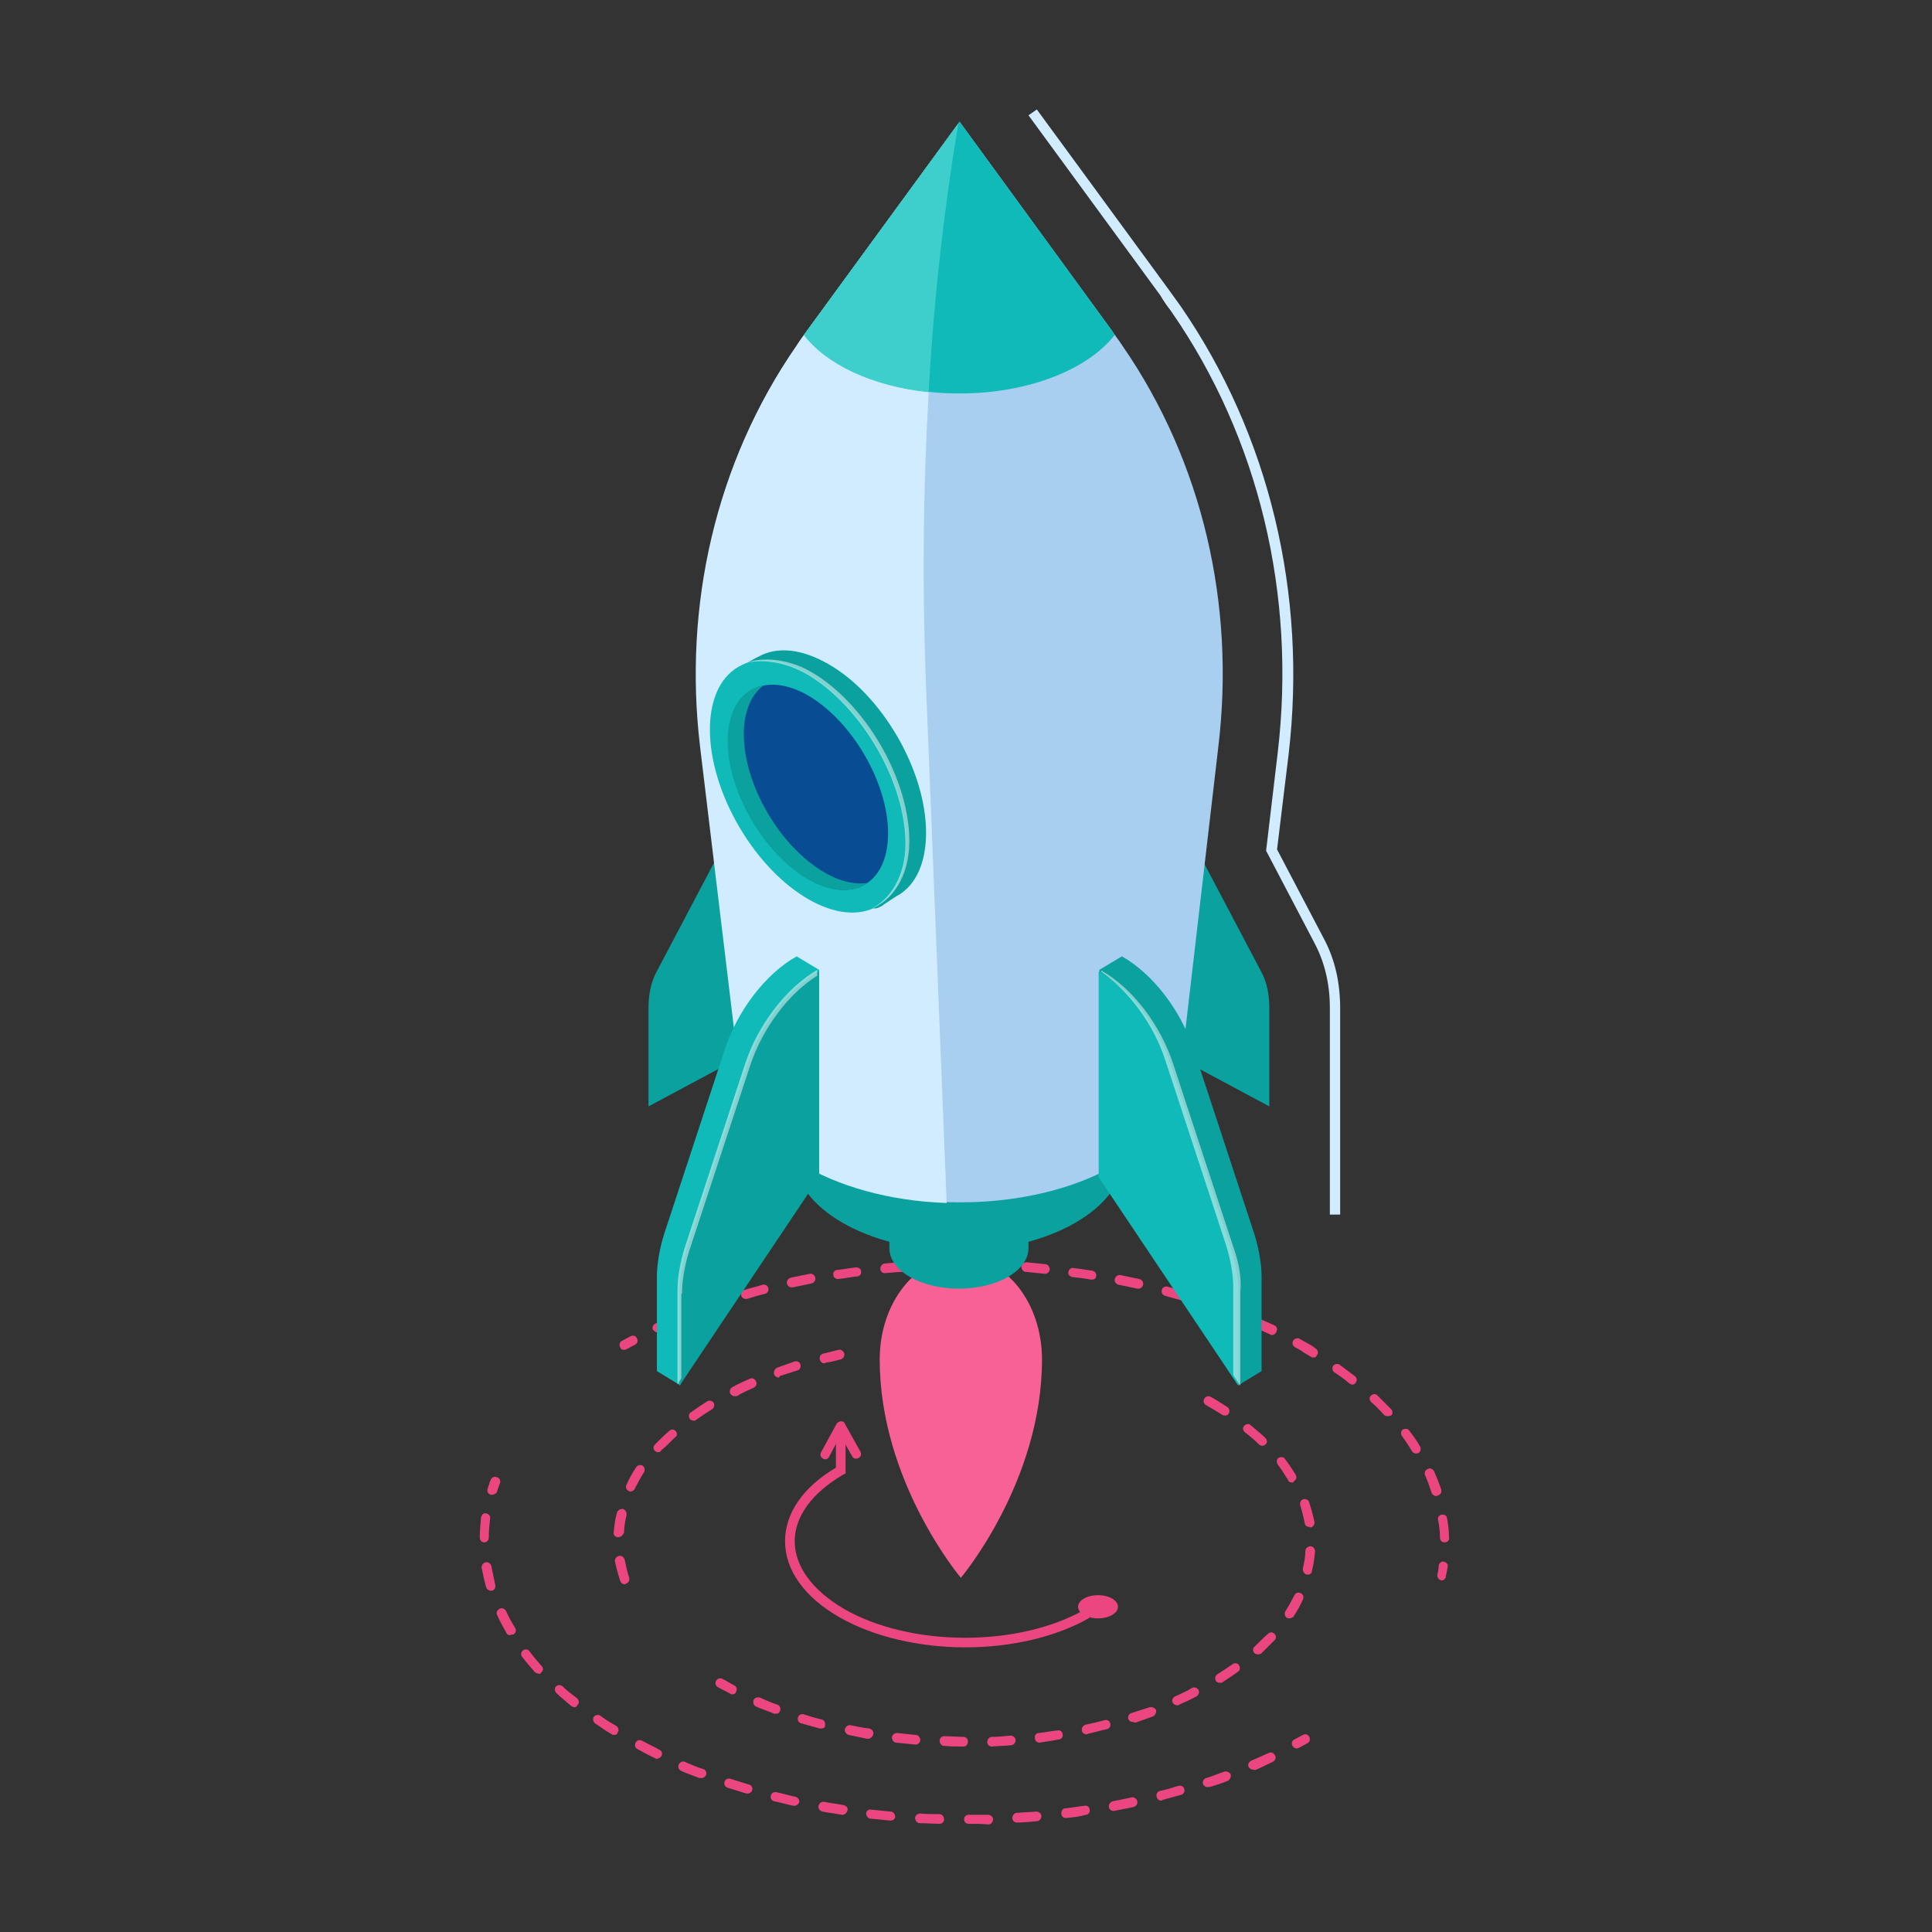 <?xml version="1.0" encoding="UTF-8"?> <!-- Generator: Adobe Illustrator 24.2.0, SVG Export Plug-In . SVG Version: 6.00 Build 0) --> <svg xmlns="http://www.w3.org/2000/svg" xmlns:xlink="http://www.w3.org/1999/xlink" id="Слой_1" x="0px" y="0px" viewBox="0 0 300 300" style="enable-background:new 0 0 300 300;" xml:space="preserve"><rect x="0" y="0" width="300" height="300" fill="#333333" stroke="none"/> <style type="text/css"> .st0{fill:#EB4680;} .st1{fill:#F76195;} .st2{fill:#0BA19F;} .st3{fill:#D1EBFF;} .st4{fill:#A8CFF0;} .st5{fill:#0FBAB8;} .st6{fill:#084C94;} .st7{opacity:0.5;fill:#FFFFFF;} .st8{fill:#3ECFCD;} </style> <g> <g> <g> <path class="st0" d="M96.9,209.6c-0.3,0-0.5-0.1-0.6-0.4c-0.2-0.4-0.1-0.8,0.3-1c0.4-0.2,0.9-0.5,1.3-0.7c0.4-0.2,0.8-0.1,1,0.3 c0.2,0.4,0.1,0.8-0.3,1c-0.4,0.2-0.9,0.5-1.3,0.7C97.1,209.6,97,209.6,96.9,209.6z"></path> </g> <g> <path class="st0" d="M224.3,239.5c-0.4,0-0.7-0.3-0.7-0.7c0-0.9-0.1-1.9-0.3-2.8c-0.1-0.4,0.2-0.8,0.6-0.8 c0.4-0.1,0.8,0.2,0.8,0.6c0.2,1,0.3,2,0.3,3C225.1,239.1,224.8,239.5,224.3,239.5C224.3,239.5,224.3,239.5,224.3,239.5z M223,232.3c-0.3,0-0.6-0.2-0.7-0.5c-0.3-0.9-0.6-1.8-1-2.7c-0.2-0.4,0-0.8,0.4-1c0.4-0.2,0.8,0,1,0.4c0.4,0.9,0.8,1.9,1.1,2.8 c0.1,0.4-0.1,0.8-0.5,0.9C223.2,232.3,223.1,232.3,223,232.3z M219.9,225.7c-0.2,0-0.5-0.1-0.6-0.3c-0.5-0.8-1-1.6-1.6-2.4 c-0.2-0.3-0.2-0.8,0.1-1c0.3-0.2,0.8-0.2,1,0.1c0.6,0.8,1.2,1.6,1.7,2.5c0.2,0.3,0.1,0.8-0.2,1 C220.1,225.7,220,225.7,219.9,225.7z M215.4,219.9c-0.2,0-0.4-0.1-0.5-0.2c-0.6-0.7-1.3-1.4-2-2c-0.3-0.3-0.3-0.8,0-1 c0.3-0.3,0.8-0.3,1,0c0.7,0.7,1.4,1.4,2.1,2.1c0.3,0.3,0.3,0.8,0,1C215.7,219.9,215.6,219.9,215.4,219.9z M210,215 c-0.2,0-0.3-0.1-0.5-0.2c-0.7-0.6-1.5-1.2-2.3-1.7c-0.3-0.2-0.4-0.7-0.2-1c0.2-0.3,0.7-0.4,1-0.2c0.8,0.6,1.6,1.2,2.4,1.8 c0.3,0.3,0.4,0.7,0.1,1C210.4,214.9,210.2,215,210,215z M204,210.8c-0.1,0-0.3,0-0.4-0.1c-0.5-0.3-1.1-0.6-1.6-1l-0.9-0.5 c-0.4-0.2-0.5-0.7-0.3-1c0.2-0.4,0.7-0.5,1-0.3l0.9,0.5c0.6,0.3,1.1,0.6,1.6,1c0.3,0.2,0.5,0.7,0.2,1 C204.4,210.7,204.2,210.8,204,210.8z M197.5,207.3c-0.1,0-0.2,0-0.3-0.1c-0.9-0.4-1.7-0.8-2.6-1.2c-0.4-0.2-0.5-0.6-0.4-1 c0.2-0.4,0.6-0.5,1-0.4c0.9,0.4,1.8,0.8,2.7,1.2c0.4,0.2,0.5,0.6,0.3,1C198.1,207.1,197.8,207.3,197.5,207.3z M102.1,206.9 c-0.3,0-0.5-0.2-0.7-0.4c-0.2-0.4,0-0.8,0.4-1c0.9-0.4,1.8-0.8,2.7-1.2c0.4-0.2,0.8,0,1,0.4c0.2,0.4,0,0.8-0.4,1 c-0.9,0.4-1.8,0.8-2.6,1.2C102.3,206.9,102.2,206.9,102.1,206.9z M190.8,204.4c-0.1,0-0.2,0-0.3,0c-0.9-0.3-1.8-0.7-2.7-1 c-0.4-0.1-0.6-0.6-0.5-0.9c0.1-0.4,0.6-0.6,0.9-0.5c0.9,0.3,1.9,0.7,2.8,1c0.4,0.1,0.6,0.6,0.4,1 C191.4,204.2,191.1,204.4,190.8,204.4z M108.8,204c-0.3,0-0.6-0.2-0.7-0.5c-0.1-0.4,0-0.8,0.4-1c0.9-0.3,1.8-0.7,2.8-1 c0.4-0.1,0.8,0.1,0.9,0.5c0.1,0.4-0.1,0.8-0.5,0.9c-0.9,0.3-1.8,0.6-2.7,1C109,204,108.9,204,108.8,204z M183.9,202 c-0.1,0-0.1,0-0.2,0c-0.9-0.3-1.9-0.5-2.8-0.8c-0.4-0.1-0.6-0.5-0.5-0.9c0.1-0.4,0.5-0.6,0.9-0.5c1,0.3,1.9,0.5,2.8,0.8 c0.4,0.1,0.6,0.5,0.5,0.9C184.5,201.8,184.2,202,183.9,202z M115.8,201.7c-0.3,0-0.6-0.2-0.7-0.5c-0.1-0.4,0.1-0.8,0.5-0.9 c0.9-0.3,1.9-0.5,2.8-0.8c0.4-0.1,0.8,0.1,0.9,0.5c0.1,0.4-0.1,0.8-0.5,0.9c-0.9,0.2-1.9,0.5-2.8,0.8 C115.9,201.7,115.8,201.7,115.8,201.7z M176.8,200.1c-0.1,0-0.1,0-0.2,0c-0.9-0.2-1.9-0.4-2.9-0.6c-0.4-0.1-0.7-0.5-0.6-0.9 c0.1-0.4,0.5-0.7,0.9-0.6c1,0.2,1.9,0.4,2.9,0.6c0.4,0.1,0.7,0.5,0.6,0.9C177.4,199.9,177.1,200.1,176.8,200.1z M122.9,199.9 c-0.3,0-0.6-0.2-0.7-0.6c-0.1-0.4,0.2-0.8,0.6-0.9c1-0.2,1.9-0.4,2.9-0.6c0.4-0.1,0.8,0.2,0.9,0.6c0.1,0.4-0.2,0.8-0.6,0.9 c-1,0.2-1.9,0.4-2.9,0.6C123,199.9,122.9,199.9,122.9,199.9z M169.5,198.7c0,0-0.1,0-0.1,0c-1-0.2-1.9-0.3-2.9-0.4 c-0.4-0.1-0.7-0.4-0.6-0.8c0.1-0.4,0.4-0.7,0.8-0.6c1,0.1,2,0.3,2.9,0.4c0.4,0.1,0.7,0.4,0.6,0.9 C170.2,198.5,169.9,198.7,169.5,198.7z M130.1,198.6c-0.4,0-0.7-0.3-0.7-0.6c-0.1-0.4,0.2-0.8,0.6-0.8c1-0.1,1.9-0.3,2.9-0.4 c0.4,0,0.8,0.2,0.8,0.6c0.1,0.4-0.2,0.8-0.6,0.8c-1,0.1-1.9,0.3-2.9,0.4C130.2,198.6,130.1,198.6,130.1,198.6z M162.3,197.8 C162.2,197.8,162.2,197.8,162.3,197.8c-1-0.1-2-0.2-3-0.3c-0.4,0-0.7-0.4-0.7-0.8c0-0.4,0.4-0.7,0.8-0.7c1,0.1,2,0.2,2.9,0.3 c0.4,0,0.7,0.4,0.7,0.8C163,197.5,162.6,197.8,162.3,197.8z M137.4,197.7c-0.4,0-0.7-0.3-0.7-0.7c0-0.4,0.3-0.8,0.7-0.8 c1-0.1,2-0.2,2.9-0.2c0.4,0,0.8,0.3,0.8,0.7c0,0.4-0.3,0.8-0.7,0.8C139.4,197.5,138.4,197.6,137.4,197.7 C137.4,197.7,137.4,197.7,137.4,197.7z M155,197.2C154.9,197.2,154.9,197.2,155,197.2c-1,0-2-0.1-2.9-0.1c-0.4,0-0.7-0.3-0.7-0.8 c0-0.4,0.3-0.7,0.8-0.7c1,0,2,0.1,3,0.1c0.4,0,0.7,0.4,0.7,0.8C155.7,196.9,155.3,197.2,155,197.2z M144.7,197.2 c-0.4,0-0.7-0.3-0.7-0.7c0-0.4,0.3-0.8,0.7-0.8c1,0,2-0.1,2.9-0.1c0,0,0,0,0,0c0.4,0,0.7,0.3,0.7,0.7c0,0.4-0.3,0.7-0.7,0.8 C146.7,197.1,145.7,197.2,144.7,197.2C144.7,197.2,144.7,197.2,144.7,197.2z"></path> </g> <g> <path class="st0" d="M223.9,245.4c0,0-0.1,0-0.1,0c-0.4-0.1-0.7-0.5-0.6-0.9c0.1-0.5,0.2-0.9,0.2-1.4c0.1-0.4,0.4-0.7,0.8-0.6 c0.4,0.1,0.7,0.4,0.6,0.8c-0.1,0.5-0.2,1-0.3,1.5C224.5,245.1,224.2,245.4,223.9,245.4z"></path> </g> </g> <g> <g> <path class="st0" d="M201.4,271.5c-0.3,0-0.5-0.1-0.7-0.4c-0.2-0.4-0.1-0.8,0.3-1c0.4-0.2,0.9-0.5,1.3-0.7c0.4-0.2,0.8-0.1,1,0.3 c0.2,0.4,0.1,0.8-0.3,1c-0.4,0.2-0.9,0.5-1.3,0.7C201.6,271.4,201.5,271.5,201.4,271.5z"></path> </g> <g> <path class="st0" d="M150.4,283.2c-0.4,0-0.7-0.3-0.7-0.7c0-0.4,0.3-0.7,0.7-0.7c1,0,2,0,3,0c0.4,0,0.8,0.3,0.8,0.7 c0,0.4-0.3,0.8-0.7,0.8C152.4,283.2,151.4,283.2,150.4,283.2L150.4,283.2z M145.9,283.2C145.8,283.2,145.8,283.2,145.9,283.2 c-1,0-2.1-0.1-3.1-0.1c-0.4,0-0.7-0.4-0.7-0.8c0-0.4,0.4-0.7,0.8-0.7c1,0.1,2,0.1,3,0.1c0.4,0,0.7,0.4,0.7,0.8 C146.6,282.9,146.3,283.2,145.9,283.2z M157.9,283c-0.4,0-0.7-0.3-0.7-0.7c0-0.4,0.3-0.8,0.7-0.8c1-0.1,2-0.1,3-0.2 c0.4,0,0.8,0.3,0.8,0.7c0,0.4-0.3,0.8-0.7,0.8C160,282.9,159,283,157.9,283C158,283,157.9,283,157.9,283z M138.3,282.7 C138.3,282.7,138.3,282.7,138.3,282.7c-1.1-0.1-2.1-0.2-3.1-0.3c-0.4,0-0.7-0.4-0.7-0.8c0-0.4,0.4-0.7,0.8-0.6c1,0.1,2,0.2,3,0.3 c0.4,0,0.7,0.4,0.7,0.8C139,282.4,138.7,282.7,138.3,282.7z M165.5,282.3c-0.4,0-0.7-0.3-0.7-0.7c0-0.4,0.2-0.8,0.6-0.8 c1-0.1,2-0.3,3-0.4c0.4-0.1,0.8,0.2,0.8,0.6c0.1,0.4-0.2,0.8-0.6,0.8C167.6,282.1,166.6,282.2,165.5,282.3 C165.5,282.3,165.5,282.3,165.5,282.3z M130.8,281.8c0,0-0.1,0-0.1,0c-1-0.2-2-0.3-3-0.5c-0.4-0.1-0.7-0.5-0.6-0.9 c0.1-0.4,0.5-0.7,0.9-0.6c1,0.2,2,0.3,3,0.5c0.4,0.1,0.7,0.4,0.6,0.8C131.5,281.5,131.2,281.8,130.8,281.8z M172.9,281.2 c-0.4,0-0.7-0.3-0.7-0.6c-0.1-0.4,0.2-0.8,0.6-0.9c1-0.2,2-0.4,2.9-0.6c0.4-0.1,0.8,0.2,0.9,0.6c0.1,0.4-0.2,0.8-0.6,0.9 c-1,0.2-2,0.4-3,0.6C173,281.2,173,281.2,172.9,281.2z M123.4,280.4c-0.1,0-0.1,0-0.2,0c-1-0.2-2-0.5-3-0.7 c-0.4-0.1-0.6-0.5-0.5-0.9c0.1-0.4,0.5-0.6,0.9-0.5c1,0.2,1.9,0.5,2.9,0.7c0.4,0.1,0.7,0.5,0.6,0.9 C124,280.1,123.7,280.4,123.4,280.4z M180.3,279.6c-0.3,0-0.6-0.2-0.7-0.6c-0.1-0.4,0.1-0.8,0.5-0.9c1-0.2,1.9-0.5,2.9-0.8 c0.4-0.1,0.8,0.1,0.9,0.5c0.1,0.4-0.1,0.8-0.5,0.9c-1,0.3-1.9,0.5-2.9,0.8C180.4,279.6,180.4,279.6,180.3,279.6z M116.1,278.5 c-0.1,0-0.1,0-0.2,0c-1-0.3-1.9-0.6-2.9-0.9c-0.4-0.1-0.6-0.5-0.5-0.9c0.1-0.4,0.5-0.6,0.9-0.5c0.9,0.3,1.9,0.6,2.9,0.9 c0.4,0.1,0.6,0.5,0.5,0.9C116.7,278.3,116.4,278.5,116.1,278.5z M187.5,277.5c-0.3,0-0.6-0.2-0.7-0.5c-0.1-0.4,0.1-0.8,0.5-0.9 c1-0.3,1.9-0.7,2.8-1c0.4-0.1,0.8,0.1,1,0.4c0.1,0.4-0.1,0.8-0.4,1c-0.9,0.4-1.9,0.7-2.9,1C187.7,277.4,187.6,277.5,187.5,277.5z M108.9,276.1c-0.1,0-0.2,0-0.3,0c-1-0.4-1.9-0.7-2.8-1.1c-0.4-0.2-0.6-0.6-0.4-1c0.2-0.4,0.6-0.6,1-0.4c0.9,0.4,1.8,0.8,2.8,1.1 c0.4,0.1,0.6,0.6,0.4,1C109.5,275.9,109.2,276.1,108.9,276.1z M194.6,274.8c-0.3,0-0.6-0.2-0.7-0.4c-0.2-0.4,0-0.8,0.4-1 c0.9-0.4,1.8-0.8,2.7-1.2c0.4-0.2,0.8,0,1,0.4c0.2,0.4,0,0.8-0.4,1c-0.9,0.4-1.8,0.9-2.8,1.3 C194.8,274.7,194.7,274.8,194.6,274.8z M102,273.1c-0.1,0-0.2,0-0.3-0.1c-0.9-0.4-1.8-0.9-2.7-1.4c-0.4-0.2-0.5-0.6-0.3-1 c0.2-0.4,0.6-0.5,1-0.3c0.9,0.5,1.8,0.9,2.7,1.4c0.4,0.2,0.5,0.6,0.3,1C102.5,272.9,102.3,273.1,102,273.1z M95.4,269.4 c-0.1,0-0.3,0-0.4-0.1c-0.9-0.5-1.7-1.1-2.6-1.7c-0.3-0.2-0.4-0.7-0.2-1c0.2-0.3,0.7-0.4,1-0.2c0.8,0.6,1.6,1.1,2.5,1.6 c0.3,0.2,0.5,0.7,0.2,1C95.9,269.3,95.6,269.4,95.4,269.4z M89.2,265.1c-0.2,0-0.3-0.1-0.5-0.2c-0.8-0.7-1.6-1.3-2.3-2 c-0.3-0.3-0.3-0.7-0.1-1c0.3-0.3,0.7-0.3,1-0.1c0.7,0.7,1.5,1.3,2.3,1.9c0.3,0.3,0.4,0.7,0.1,1C89.6,265,89.4,265.1,89.2,265.1z M83.7,259.9c-0.2,0-0.4-0.1-0.6-0.2c-0.7-0.8-1.4-1.6-2-2.4c-0.3-0.3-0.2-0.8,0.1-1c0.3-0.3,0.8-0.2,1,0.1 c0.6,0.8,1.2,1.5,1.9,2.3c0.3,0.3,0.3,0.8-0.1,1C84,259.9,83.9,259.9,83.7,259.9z M79.2,253.9c-0.3,0-0.5-0.1-0.6-0.4 c-0.5-0.9-1-1.8-1.4-2.7c-0.2-0.4,0-0.8,0.4-1c0.4-0.2,0.8,0,1,0.4c0.4,0.9,0.9,1.8,1.4,2.6c0.2,0.4,0.1,0.8-0.3,1 C79.4,253.8,79.3,253.9,79.2,253.9z M76.2,247c-0.3,0-0.6-0.2-0.7-0.5c-0.3-1-0.5-2-0.7-3c-0.1-0.4,0.2-0.8,0.6-0.9 c0.4-0.1,0.8,0.2,0.9,0.6c0.2,1,0.4,1.9,0.6,2.9c0.1,0.4-0.1,0.8-0.5,0.9C76.3,247,76.3,247,76.2,247z M75.2,239.5 C75.2,239.5,75.2,239.5,75.2,239.5c-0.4,0-0.7-0.3-0.7-0.8c0-1,0.1-2.1,0.2-3.1c0.1-0.4,0.4-0.7,0.8-0.6c0.4,0.1,0.7,0.4,0.6,0.8 c-0.1,1-0.2,1.9-0.2,2.9C75.9,239.2,75.6,239.5,75.2,239.5z"></path> </g> <g> <path class="st0" d="M76.4,232.1c-0.1,0-0.2,0-0.2,0c-0.4-0.1-0.6-0.5-0.5-0.9c0.2-0.5,0.3-1,0.5-1.4c0.1-0.4,0.6-0.6,1-0.4 c0.4,0.1,0.6,0.6,0.4,1c-0.2,0.5-0.3,0.9-0.5,1.4C77,231.9,76.7,232.1,76.4,232.1z"></path> </g> </g> <g> <path class="st0" d="M97,246c-0.3,0-0.6-0.2-0.7-0.5c-0.3-1-0.6-2-0.8-3c-0.1-0.4,0.2-0.8,0.6-0.9c0.4-0.1,0.8,0.2,0.9,0.6 c0.2,0.9,0.4,1.9,0.7,2.8c0.1,0.4-0.1,0.8-0.5,0.9C97.1,246,97.1,246,97,246z M96,238.7C96,238.7,96,238.7,96,238.7 c-0.5,0-0.8-0.4-0.7-0.8c0.1-1,0.2-2,0.5-3c0.1-0.4,0.5-0.6,0.9-0.6c0.4,0.1,0.6,0.5,0.6,0.9c-0.2,0.9-0.4,1.9-0.4,2.8 C96.7,238.4,96.4,238.7,96,238.7z M97.9,231.6c-0.1,0-0.2,0-0.3-0.1c-0.4-0.2-0.5-0.6-0.3-1c0.4-0.9,0.9-1.8,1.5-2.7 c0.2-0.3,0.7-0.4,1-0.2c0.3,0.2,0.4,0.7,0.2,1c-0.5,0.8-1,1.7-1.4,2.5C98.5,231.4,98.2,231.6,97.9,231.6z M102.2,225.5 c-0.2,0-0.4-0.1-0.5-0.2c-0.3-0.3-0.3-0.7,0-1c0.7-0.7,1.4-1.4,2.2-2.1c0.3-0.3,0.8-0.3,1,0c0.3,0.3,0.3,0.8-0.1,1 c-0.7,0.7-1.4,1.4-2.1,2C102.6,225.4,102.4,225.5,102.2,225.5z M107.7,220.6c-0.2,0-0.5-0.1-0.6-0.3c-0.2-0.3-0.2-0.8,0.2-1 c0.8-0.6,1.6-1.1,2.5-1.7c0.3-0.2,0.8-0.1,1,0.2c0.2,0.3,0.1,0.8-0.2,1c-0.8,0.5-1.7,1.1-2.4,1.6 C108,220.6,107.9,220.6,107.7,220.6z M114.1,216.8c-0.3,0-0.5-0.1-0.7-0.4c-0.2-0.4,0-0.8,0.3-1c0.9-0.5,1.8-0.9,2.7-1.3 c0.4-0.2,0.8,0,1,0.4c0.2,0.4,0,0.8-0.4,1c-0.9,0.4-1.8,0.8-2.6,1.3C114.3,216.8,114.2,216.8,114.1,216.8z M120.9,213.9 c-0.3,0-0.6-0.2-0.7-0.5c-0.1-0.4,0.1-0.8,0.4-1c0.9-0.3,1.9-0.7,2.8-1c0.4-0.1,0.8,0.1,0.9,0.5c0.1,0.4-0.1,0.8-0.5,0.9 c-0.9,0.3-1.9,0.6-2.8,0.9C121.1,213.8,121,213.9,120.9,213.9z M128,211.7c-0.3,0-0.6-0.2-0.7-0.6c-0.1-0.4,0.1-0.8,0.5-0.9 c0.8-0.2,1.6-0.4,2.4-0.6c0.4-0.1,0.8,0.2,0.9,0.6c0.1,0.4-0.2,0.8-0.6,0.9c-0.8,0.2-1.5,0.4-2.3,0.5 C128.1,211.7,128,211.7,128,211.7z"></path> </g> <g> <path class="st0" d="M149.6,271.2C149.6,271.2,149.6,271.2,149.6,271.2c-1,0-2,0-3-0.1c-0.4,0-0.7-0.4-0.7-0.8 c0-0.4,0.4-0.8,0.8-0.7c1,0,2,0.1,2.9,0.1c0.4,0,0.7,0.3,0.7,0.7C150.3,270.9,150,271.2,149.6,271.2z M154,271.2 c-0.4,0-0.7-0.3-0.7-0.7c0-0.4,0.3-0.8,0.7-0.8c1,0,2-0.1,2.9-0.2c0.4,0,0.8,0.3,0.8,0.7s-0.3,0.8-0.7,0.8 C156,271.1,155.1,271.1,154,271.2C154,271.2,154,271.2,154,271.2z M142.2,270.9C142.1,270.9,142.1,270.9,142.2,270.9 c-1.1-0.1-2.1-0.2-3-0.3c-0.4,0-0.7-0.4-0.7-0.8c0-0.4,0.4-0.7,0.8-0.7c1,0.1,2,0.2,2.9,0.3c0.4,0,0.7,0.4,0.7,0.8 C142.9,270.6,142.5,270.9,142.2,270.9z M161.4,270.6c-0.4,0-0.7-0.3-0.7-0.7c-0.1-0.4,0.2-0.8,0.6-0.8c1-0.1,1.9-0.3,2.9-0.4 c0.4-0.1,0.8,0.2,0.8,0.6c0.1,0.4-0.2,0.8-0.6,0.8C163.5,270.3,162.5,270.4,161.4,270.6C161.5,270.6,161.4,270.6,161.4,270.6z M134.8,270c0,0-0.1,0-0.1,0c-1-0.2-2-0.4-2.9-0.6c-0.4-0.1-0.7-0.5-0.6-0.9c0.1-0.4,0.5-0.7,0.9-0.6c1,0.2,1.9,0.4,2.9,0.5 c0.4,0.1,0.7,0.5,0.6,0.9C135.5,269.7,135.1,270,134.8,270z M168.7,269.3c-0.3,0-0.7-0.2-0.7-0.6c-0.1-0.4,0.2-0.8,0.6-0.9 c1-0.2,1.9-0.4,2.9-0.7c0.4-0.1,0.8,0.1,0.9,0.5c0.1,0.4-0.1,0.8-0.5,0.9c-1,0.2-1.9,0.5-2.9,0.7 C168.8,269.3,168.8,269.3,168.7,269.3z M127.5,268.4c-0.1,0-0.1,0-0.2,0c-1-0.3-1.9-0.5-2.9-0.8c-0.4-0.1-0.6-0.5-0.5-0.9 c0.1-0.4,0.5-0.6,0.9-0.5c0.9,0.3,1.9,0.6,2.8,0.8c0.4,0.1,0.6,0.5,0.5,0.9C128.2,268.2,127.9,268.4,127.5,268.4z M175.9,267.4 c-0.3,0-0.6-0.2-0.7-0.5c-0.1-0.4,0.1-0.8,0.5-0.9c0.9-0.3,1.9-0.6,2.8-0.9c0.4-0.1,0.8,0.1,1,0.4c0.1,0.4-0.1,0.8-0.4,1 c-0.9,0.3-1.9,0.7-2.8,1C176.1,267.4,176,267.4,175.9,267.4z M120.5,266.1c-0.1,0-0.2,0-0.3,0c-0.9-0.4-1.9-0.7-2.8-1.1 c-0.4-0.2-0.5-0.6-0.4-1c0.2-0.4,0.6-0.5,1-0.4c0.9,0.4,1.8,0.8,2.7,1.1c0.4,0.1,0.6,0.6,0.4,1C121,266,120.8,266.1,120.5,266.1z M182.8,264.8c-0.3,0-0.6-0.2-0.7-0.4c-0.2-0.4,0-0.8,0.4-1c0.9-0.4,1.8-0.8,2.6-1.3c0.4-0.2,0.8,0,1,0.3c0.2,0.4,0,0.8-0.3,1 c-0.9,0.5-1.8,0.9-2.7,1.3C183.1,264.8,182.9,264.8,182.8,264.8z M113.7,263.1c-0.1,0-0.2,0-0.3-0.1c-0.6-0.3-1.3-0.7-1.9-1 c-0.4-0.2-0.5-0.7-0.3-1c0.2-0.4,0.7-0.5,1-0.3c0.6,0.3,1.2,0.7,1.8,1c0.4,0.2,0.5,0.6,0.3,1C114.2,263,114,263.1,113.7,263.1z M189.4,261.3c-0.2,0-0.5-0.1-0.6-0.3c-0.2-0.3-0.1-0.8,0.2-1c0.8-0.5,1.7-1.1,2.4-1.6c0.3-0.2,0.8-0.2,1,0.2 c0.2,0.3,0.2,0.8-0.2,1c-0.8,0.6-1.6,1.1-2.5,1.7C189.7,261.3,189.5,261.3,189.4,261.3z M195.3,256.9c-0.2,0-0.4-0.1-0.5-0.2 c-0.3-0.3-0.3-0.8,0-1c0.7-0.7,1.4-1.4,2.1-2c0.3-0.3,0.7-0.3,1,0c0.3,0.3,0.3,0.7,0,1c-0.7,0.7-1.4,1.4-2.1,2.1 C195.7,256.8,195.5,256.9,195.3,256.9z M200.2,251.3c-0.1,0-0.3,0-0.4-0.1c-0.3-0.2-0.4-0.7-0.2-1c0.5-0.8,1-1.7,1.4-2.5 c0.2-0.4,0.6-0.5,1-0.3c0.4,0.2,0.5,0.6,0.3,1c-0.4,0.9-0.9,1.8-1.5,2.7C200.6,251.2,200.4,251.3,200.2,251.3z M203.1,244.5 c-0.1,0-0.1,0-0.2,0c-0.4-0.1-0.6-0.5-0.6-0.9c0.2-0.9,0.4-1.9,0.4-2.8c0-0.4,0.4-0.7,0.8-0.7c0.4,0,0.7,0.4,0.7,0.8 c-0.1,1-0.2,2-0.5,3.1C203.7,244.3,203.4,244.5,203.1,244.5z M203.3,237.1c-0.4,0-0.7-0.3-0.7-0.6c-0.2-0.9-0.4-1.8-0.7-2.8 c-0.1-0.4,0.1-0.8,0.5-0.9c0.4-0.1,0.8,0.1,0.9,0.5c0.3,1,0.6,2,0.8,3c0.1,0.4-0.2,0.8-0.6,0.9 C203.4,237.1,203.3,237.1,203.3,237.1z M200.6,230.2c-0.3,0-0.5-0.1-0.6-0.4c-0.5-0.8-1-1.6-1.6-2.4c-0.2-0.3-0.2-0.8,0.1-1 c0.3-0.2,0.8-0.2,1,0.1c0.6,0.8,1.2,1.7,1.7,2.5c0.2,0.4,0.1,0.8-0.3,1C200.9,230.2,200.8,230.2,200.6,230.2z M196,224.5 c-0.2,0-0.4-0.1-0.5-0.2c-0.7-0.7-1.4-1.3-2.2-1.9c-0.3-0.3-0.4-0.7-0.1-1c0.3-0.3,0.7-0.4,1-0.1c0.8,0.7,1.6,1.3,2.3,2 c0.3,0.3,0.3,0.8,0,1C196.4,224.4,196.2,224.5,196,224.5z M190.2,219.8c-0.1,0-0.3,0-0.4-0.1c-0.8-0.5-1.6-1-2.5-1.5 c-0.4-0.2-0.5-0.7-0.3-1c0.2-0.4,0.7-0.5,1-0.3c0.9,0.5,1.7,1,2.6,1.6c0.3,0.2,0.4,0.7,0.2,1C190.7,219.7,190.5,219.8,190.2,219.8 z"></path> </g> <g> <path class="st0" d="M149.9,255.8c-7.1,0-14.2-1.6-19.6-4.7c-5.4-3.1-8.4-7.3-8.4-11.8c0-4.3,2.8-8.4,7.9-11.4v-6.3h1.5v7.2 l-0.4,0.2c-4.8,2.8-7.5,6.5-7.5,10.3c0,3.9,2.7,7.6,7.6,10.5c10.4,6,27.2,6,37.5,0.1l0.7,1.3C164,254.2,157,255.8,149.9,255.8z"></path> </g> <path class="st1" d="M161.8,211.1c0,19-12.6,33.9-12.6,33.9s-12.6-14.9-12.6-33.9c0-8.8,5.6-15.9,12.6-15.9 C156.2,195.2,161.8,202.3,161.8,211.1z"></path> <g> <g> <path class="st2" d="M174.5,159.7l22.6,12.1v-15.3c0-2.1-0.4-4-1.2-5.5l-9.8-18.6c-2.1-4-6.7-4.7-11.7-1.8l0,0V159.7z"></path> <path class="st2" d="M123.3,159.7l-22.6,12.1v-15.3c0-2.1,0.4-4,1.2-5.5l9.8-18.6c2.1-4,6.7-4.7,11.7-1.8l0,0V159.7z"></path> </g> </g> <path class="st2" d="M159.7,190.7h-21.6v3h0c0,0,0,0.1,0,0.1c0,3.5,4.8,6.3,10.8,6.3s10.8-2.8,10.8-6.3c0,0,0-0.1,0-0.1h0V190.7z"></path> <path class="st2" d="M174.7,163.7h-51.5V179h0c0,0.1,0,0.1,0,0.2c0,8.3,11.5,15,25.7,15s25.7-6.7,25.7-15c0-0.1,0-0.1,0-0.2h0 V163.7z"></path> <g> <path class="st3" d="M208,188.6h-1.5v-32.1c0-3.7-0.8-7-2.3-9.9l-7.6-14.5l1.8-15.2c2.9-24.5-2.9-48.9-16.5-68.5 c-0.6-0.8-1.2-1.6-1.7-2.5l-20.5-28L161,17l20.5,28c0.6,0.8,1.2,1.7,1.8,2.5c13.8,20,19.7,44.7,16.8,69.6l-1.8,14.8l7.4,14.1 c1.6,3.1,2.4,6.6,2.4,10.6V188.6z"></path> </g> <path class="st4" d="M189.2,115.8c2.6-21.8-2.4-44-14.9-62.1c-0.5-0.8-1.1-1.5-1.6-2.3l-23.7-32.5l-23.7,32.5 c-0.5,0.7-1.1,1.5-1.6,2.3c-12.5,18.1-17.5,40.3-14.9,62.1l6.1,50.7h0c0,0.1,0,0.2,0,0.3c0,11,15.3,19.9,34.2,19.9 s34.2-8.9,34.2-19.9c0-0.1,0-0.2,0-0.3h0L189.2,115.8z"></path> <path class="st3" d="M143.8,106.7c-1.2-30.1,0.5-60.7,5-87.5l-23.6,32.3c-0.5,0.7-1.1,1.5-1.6,2.3c-12.5,18.1-17.5,40.3-14.9,62.1 l6.1,50.7h0c0,0.1,0,0.2,0,0.3c0,10.6,14.3,19.3,32.2,19.9L143.8,106.7z"></path> <g> <path class="st2" d="M143.8,129.3c0,4.7-1.6,8.1-4.3,9.7c-0.1,0-2.5,1.6-2.6,1.7c-2.8,1.5-1-2-5.2-4.4 c-8.4-4.9-15.3-16.7-15.3-26.3c0-4.8-4.4-4.8-1.7-6.4c0.1,0,3.1-1.7,3.2-1.7c2.8-1.5,6.5-1.2,10.7,1.2 C136.9,107.8,143.8,119.6,143.8,129.3z"></path> <ellipse transform="matrix(0.863 -0.505 0.505 0.863 -44.539 80.038)" class="st5" cx="125.5" cy="122.2" rx="12.4" ry="21.5"></ellipse> <path class="st6" d="M137.9,129.4c0,7.9-5.6,11-12.4,7.1c-6.8-4-12.4-13.5-12.4-21.4c0-7.9,5.6-11,12.4-7.1 C132.3,112,137.9,121.5,137.9,129.4z"></path> <path class="st2" d="M127.9,135.4c-6.8-4-12.4-13.5-12.4-21.4c0-3.6,1.2-6.2,3.1-7.6c-3.4,0.6-5.6,3.7-5.6,8.7 c0,7.9,5.6,17.4,12.4,21.4c3.7,2.1,7,2.2,9.3,0.6C132.8,137.4,130.4,136.9,127.9,135.4z"></path> <path class="st7" d="M125.9,104.3c-4-2.3-8.2-2.2-10.2-1.3c2.5-0.7,6.1-0.3,9.6,1.7c8.4,4.9,15.3,16.7,15.3,26.3 c0,5-2.3,8.6-5.3,10.1c3.1-1.2,5.9-4.8,5.9-10.5C141.2,121,134.4,109.2,125.9,104.3z"></path> </g> <g> <path class="st5" d="M123.6,180.6l-18,34.5l-3.6-2.2v-14.6c0-2,0.4-4.3,1.1-6.6l9.4-28.6c2-6.2,6.4-11.9,11.2-14.6l0,0l3.5,2.1 L123.6,180.6z"></path> <path class="st2" d="M127.2,182.8l-21.7,32.4v-14.6c0-2,0.4-4.3,1.1-6.6l9.4-28.6c2-6.2,6.4-11.9,11.2-14.6h0V182.8z"></path> <path class="st7" d="M105.9,200.9c0-2,0.4-4.3,1.1-6.6l9.4-28.6c1.9-5.9,6-11.4,10.5-14.2v-0.9l0,0c-4.8,2.8-9.2,8.5-11.2,14.6 l-9.4,28.6c-0.7,2.3-1.1,4.5-1.1,6.6v14.6l0.6-1V200.9z"></path> <path class="st2" d="M174.3,180.6l18,34.5l3.6-2.2v-14.6c0-2-0.4-4.3-1.1-6.6l-9.4-28.6c-2-6.2-6.4-11.9-11.2-14.6l0,0l-3.5,2.1 L174.3,180.6z"></path> <path class="st5" d="M170.6,182.8l21.7,32.4v-14.6c0-2-0.4-4.3-1.1-6.6l-9.4-28.6c-2-6.2-6.4-11.9-11.2-14.6l0,0V182.8z"></path> <path class="st7" d="M191.6,193.9l-9.4-28.6c-2-6.2-6.4-11.9-11.2-14.6l0,0v0.2c4.3,3,8.2,8.2,10,13.9l9.4,28.6 c0.7,2.3,1.1,4.5,1.1,6.6v13.5l1.1,1.7v-14.6C192.8,198.5,192.4,196.2,191.6,193.9z"></path> </g> <path class="st5" d="M172.7,51.4l-23.7-32.5l-23.7,32.5c-0.1,0.2-0.3,0.4-0.4,0.6c4.1,5.4,13.4,9.1,24.1,9.1 c10.8,0,20-3.8,24.1-9.1C172.9,51.8,172.8,51.6,172.7,51.4z"></path> <path class="st8" d="M125.2,51.5c-0.1,0.2-0.3,0.4-0.4,0.5c3.5,4.6,10.7,8,19.4,8.9c0.8-14.5,2.4-28.5,4.6-41.7L125.2,51.5 C125.2,51.4,125.2,51.4,125.2,51.5z"></path> <g> <path class="st0" d="M128.2,226.6c-0.1,0-0.2,0-0.4-0.1c-0.4-0.2-0.5-0.6-0.3-1l2.4-4.4c0.1-0.2,0.4-0.4,0.7-0.4 c0.3,0,0.5,0.1,0.6,0.4l2.4,4.3c0.2,0.4,0.1,0.8-0.3,1c-0.4,0.2-0.8,0.1-1-0.3l-1.8-3.2l-1.7,3.2 C128.7,226.4,128.4,226.6,128.2,226.6z"></path> </g> <path class="st0" d="M170.5,251.3c-1.7,0-3.1-0.8-3.1-1.8c0-1,1.4-1.8,3.1-1.8c1.7,0,3.1,0.8,3.1,1.8S172.2,251.3,170.5,251.3z"></path> </g> </svg> 
